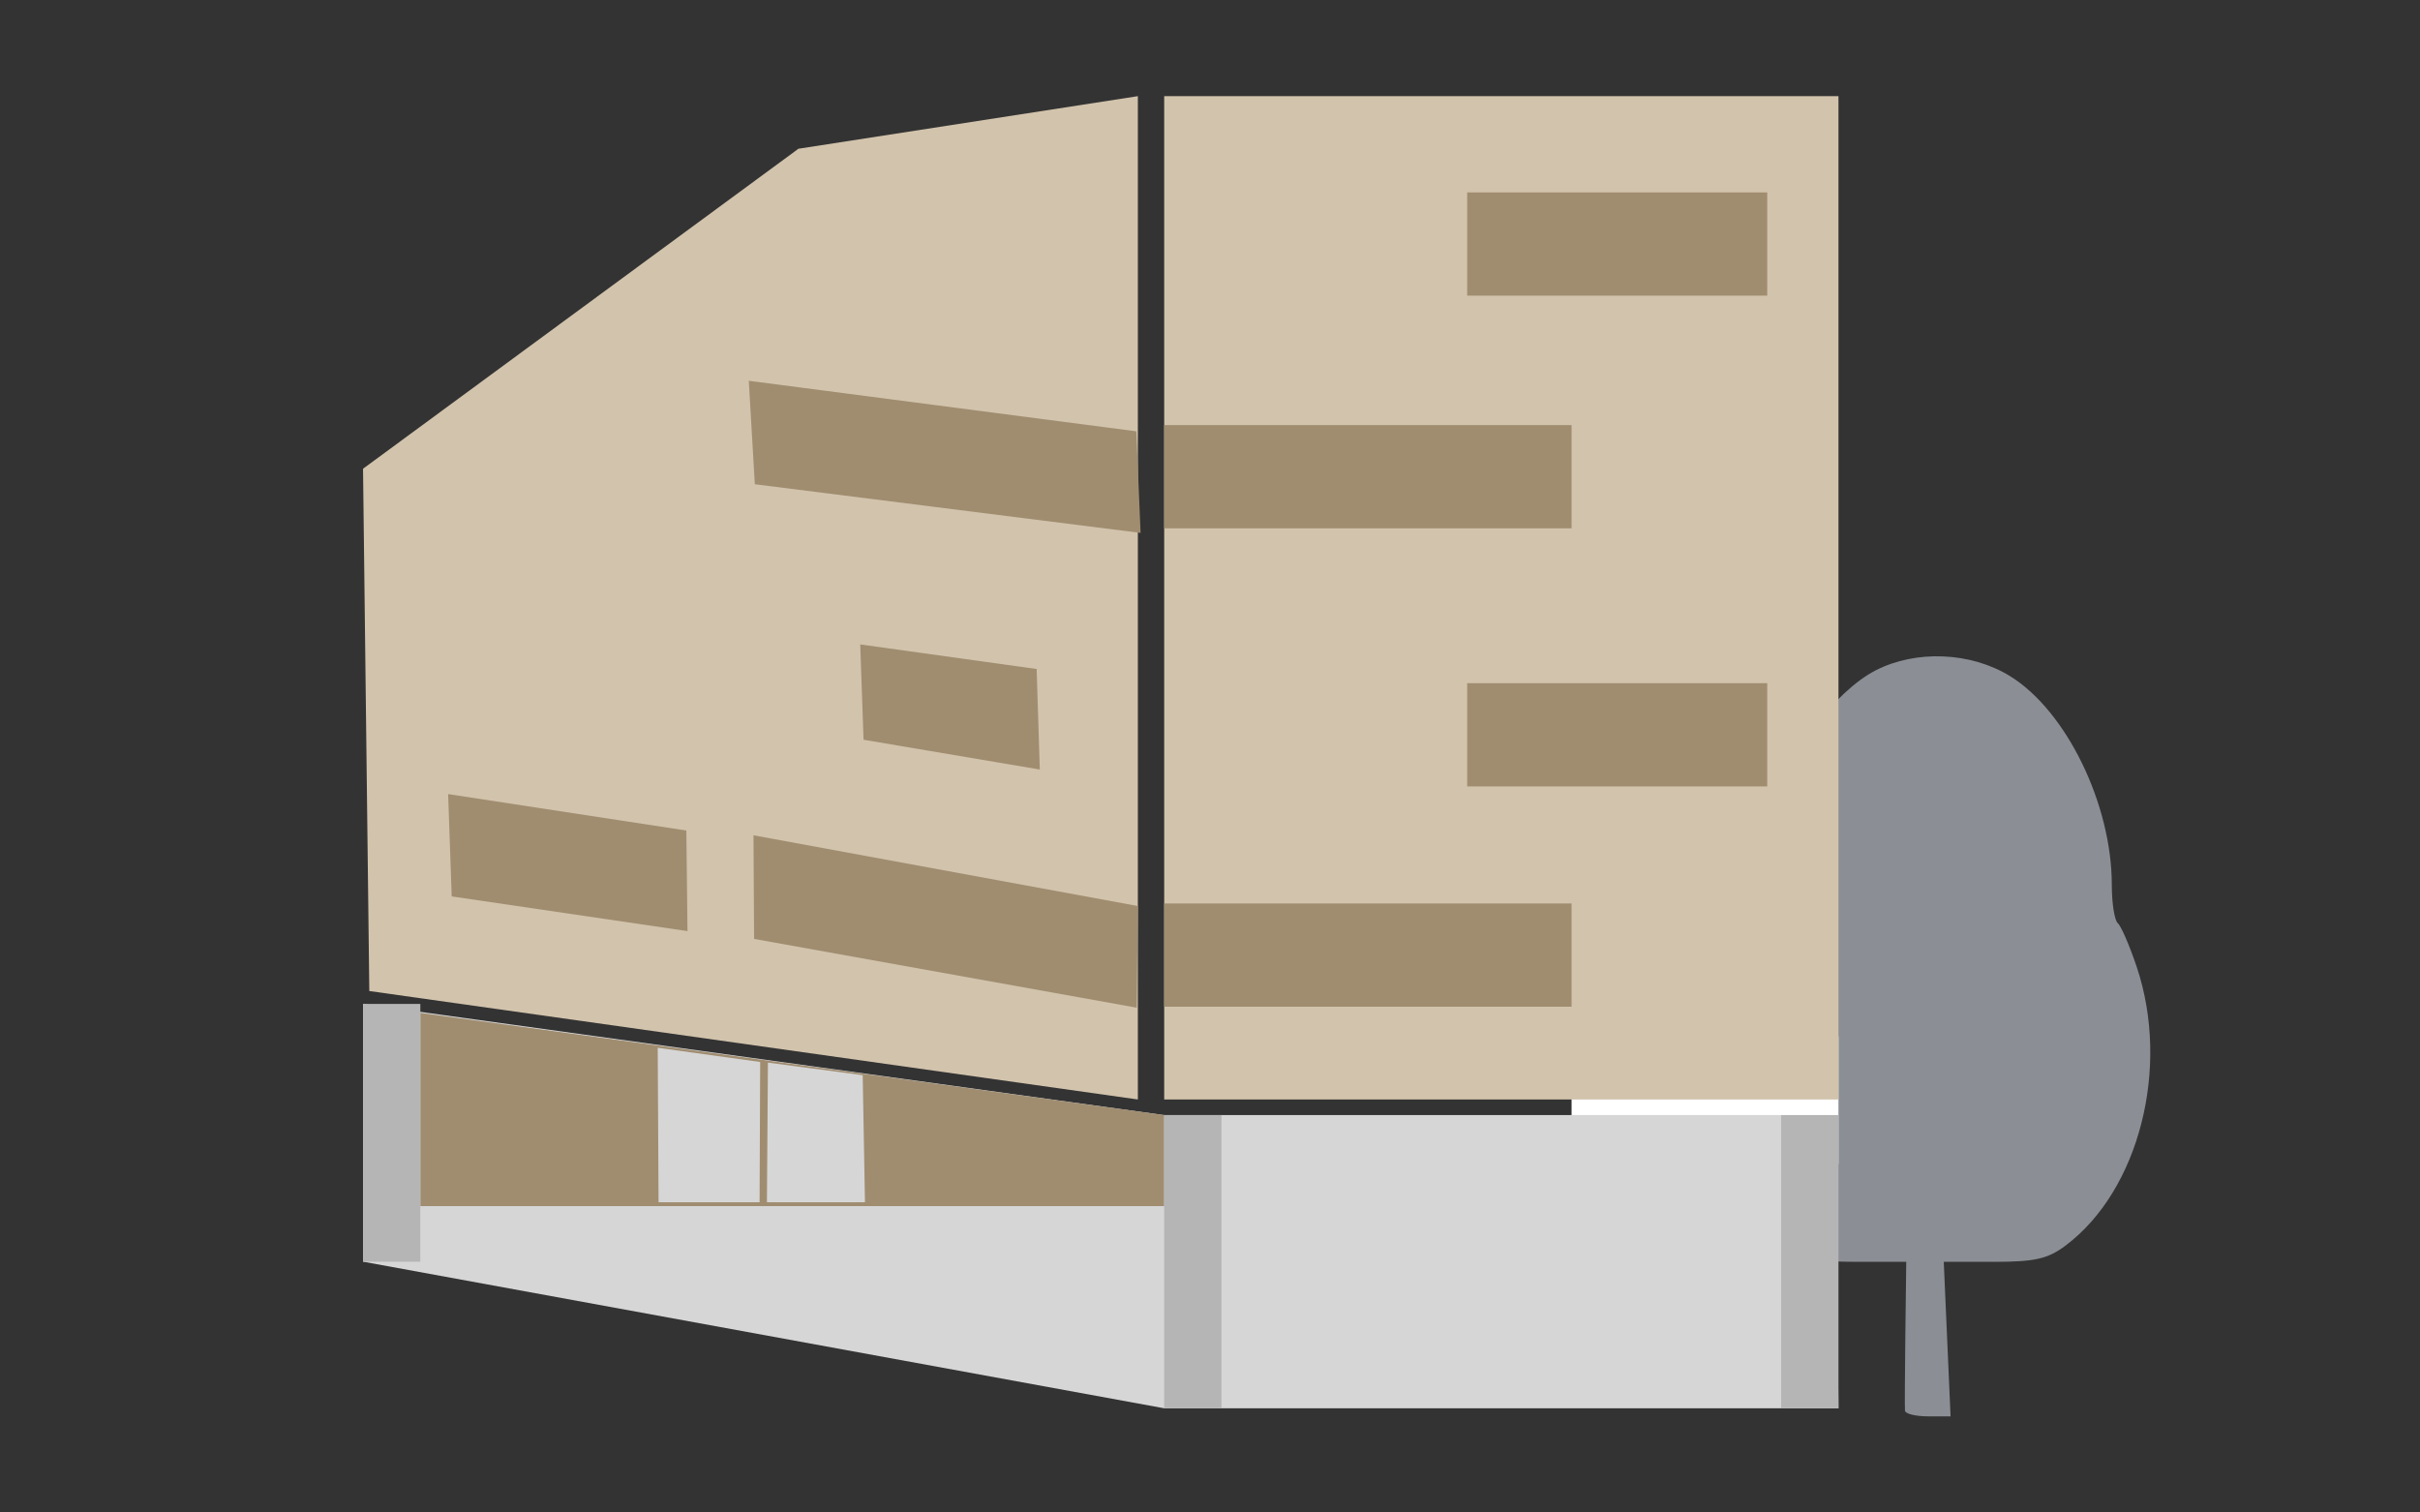 <?xml version="1.0" encoding="UTF-8" standalone="no"?><!DOCTYPE svg PUBLIC "-//W3C//DTD SVG 1.1//EN" "http://www.w3.org/Graphics/SVG/1.1/DTD/svg11.dtd"><svg width="100%" height="100%" viewBox="0 0 400 250" version="1.1" xmlns="http://www.w3.org/2000/svg" xmlns:xlink="http://www.w3.org/1999/xlink" xml:space="preserve" xmlns:serif="http://www.serif.com/" style="fill-rule:evenodd;clip-rule:evenodd;stroke-linejoin:round;stroke-miterlimit:2;"><rect x="0" y="0" width="400" height="250" fill="#333333" stroke="none"/><g><path id="path45" d="M314.872,233.172c-0.045,-0.514 -0.015,-6.26 0.065,-12.769l0.146,-11.834l-7.917,0c-7.087,0 -8.418,-0.385 -12.691,-3.67c-8.878,-6.827 -13.672,-17.287 -14.303,-31.21c-0.521,-11.494 1.902,-20.719 7.567,-28.809c2.342,-3.346 4.679,-8.255 5.477,-11.504c2.065,-8.412 9.997,-19.065 16.802,-22.565c6.666,-3.428 15.731,-3.047 22.198,0.933c9.309,5.729 16.841,21.165 16.841,34.512c0,3.017 0.445,5.867 0.989,6.334c0.545,0.467 1.954,3.724 3.133,7.237c5.576,16.622 0.397,36.918 -11.75,46.045c-2.943,2.211 -5.083,2.697 -11.869,2.697l-8.279,0l0.562,12.769l0.563,12.769l-3.726,0c-2.049,0 -3.763,-0.421 -3.808,-0.935l0,0Z" style="fill:#8b8f95;fill-rule:nonzero;"/><rect x="259.767" y="171.292" width="44.111" height="21.096" style="fill:#fff;"/><rect x="192.428" y="15.893" width="111.45" height="165.841" style="fill:#d2c3ac;"/><path d="M188.077,15.893l-56.105,8.692l-71.966,52.893l1.036,86.329l127.035,17.928l0,-165.842Z" style="fill:#d2c3ac;"/><path d="M303.384,184.313l-110.956,0l-132.422,-18.374l0,42.605l132.422,24.231l111.45,0l-0.494,-48.462Z" style="fill:#d6d6d6;"/><path d="M192.428,184.313l-122.951,-16.897l0,31.941l122.951,0l0,-15.044Z" style="fill:#a08d70;"/><path d="M125.648,175.535l-16.933,-2.345l0.138,25.534l16.698,0l0.097,-23.189Z" style="fill:#d6d6d6;"/><path d="M142.593,177.717l-15.661,-2.079l-0.169,23.086l16.207,0l-0.377,-21.007Z" style="fill:#d6d6d6;"/><rect x="242.511" y="31.805" width="49.592" height="17.064" style="fill:#a08d70;"/><rect x="242.511" y="112.925" width="49.592" height="17.064" style="fill:#a08d70;"/><rect x="192.428" y="184.313" width="9.471" height="48.462" style="fill:#b5b5b5;"/><rect x="60.006" y="165.939" width="9.471" height="42.605" style="fill:#b5b5b5;"/><rect x="294.407" y="184.313" width="9.471" height="48.462" style="fill:#b5b5b5;"/><rect x="192.428" y="70.264" width="67.339" height="17.064" style="fill:#a08d70;"/><rect x="192.428" y="149.335" width="67.339" height="17.064" style="fill:#a08d70;"/><path d="M188.077,149.759l-63.533,-11.693l0.1,17.127l63.252,11.371l0.181,-16.805Z" style="fill:#a08d70;"/><path d="M187.826,71.293l-64.058,-8.352l0.996,17.098l63.761,8.045l-0.699,-16.791Z" style="fill:#a08d70;"/><path d="M113.444,137.278l-39.372,-6.022l0.59,16.913l38.973,5.734l-0.191,-16.625Z" style="fill:#a08d70;"/><path d="M171.347,110.581l-29.16,-4.065l0.551,15.757l29.13,4.923l-0.521,-16.615Z" style="fill:#a08d70;"/></g></svg>